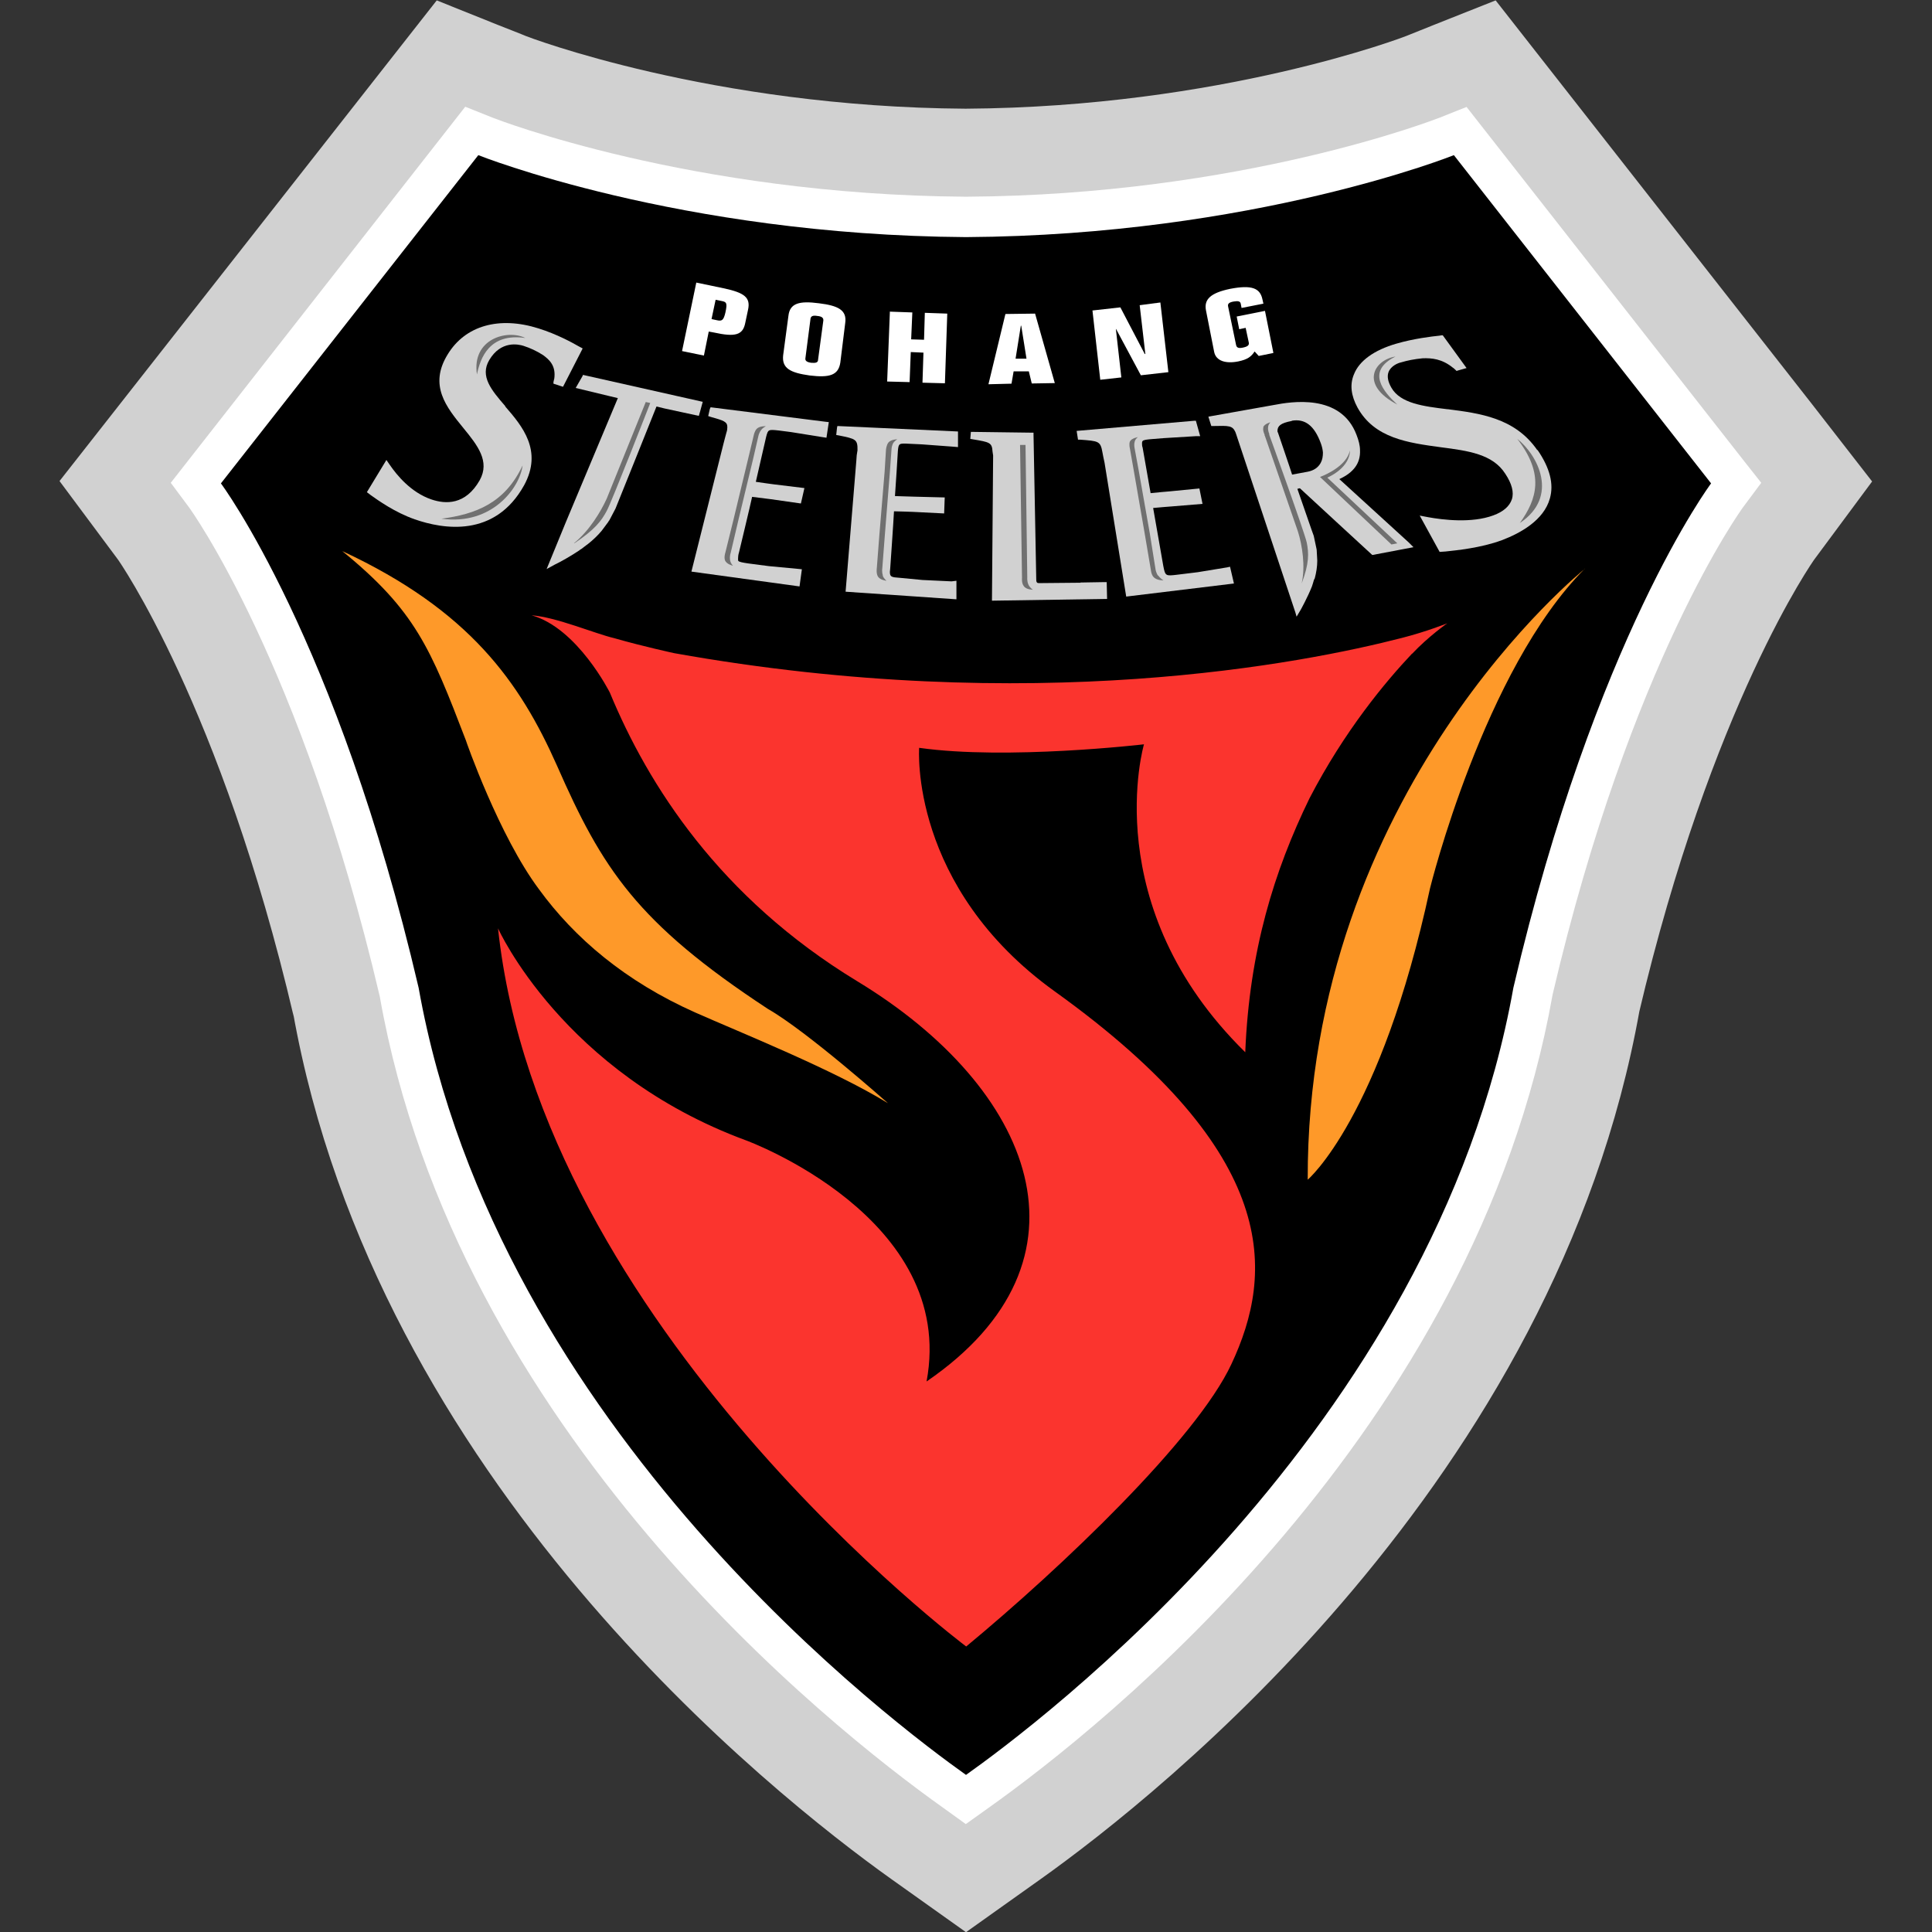 <?xml version="1.0" encoding="utf-8"?>
<svg xmlns="http://www.w3.org/2000/svg" height="99" id="a" viewBox="0 0 99 99" width="99">
  <rect x="0" y="0" width="99" height="99" fill="#333333" stroke="none"/>
  <g id="b">
    <rect height="99" style="fill:none;" width="99" x="0" y=".02"/>
  </g>
  <g>
    <path d="M95.93,24.67l-3.07-3.95S76.64,.02,76.64,.02l-3.15,1.25s-1.37,.55-1.42,.57c-.09,.04-9.49,3.65-22.59,3.73-13.05-.08-22.46-3.69-22.55-3.73,.02,0-1.41-.56-1.41-.56L22.38,.02,3.05,24.65l3,4.03s5.27,7.48,9,23.41l-.04-.24c4.26,24.01,24.56,40.09,30.68,44.45l3.81,2.71,3.81-2.71c6.13-4.36,26.42-20.43,30.71-44.56l-.05,.23c3.72-15.83,8.96-23.26,9.02-23.33l2.95-3.98" style="fill:#d1d1d1;"/>
    <path d="M73.74,6.04c-.11,.04-10.09,3.96-24.24,4.04-14.13-.09-24.13-4-24.23-4.04l-1.43-.57L8.75,24.74l.93,1.25c.06,.08,5.76,7.93,9.78,25.07,3.94,22.31,23.07,37.45,28.85,41.56l1.18,.85,1.19-.85c5.77-4.1,24.9-19.23,28.88-41.66,3.98-17.04,9.7-24.89,9.76-24.97l.93-1.25-.97-1.23-14.13-18.03-1.43,.57Z" style="fill:#fff;"/>
    <path d="M87.68,24.77s-5.95,7.95-10.13,25.84c-4.04,22.71-24.67,37.94-28.05,40.34-3.37-2.4-24.01-17.63-28.05-40.34-4.18-17.89-10.13-25.84-10.13-25.84L24.51,7.95s10.24,4.1,24.99,4.2c14.75-.09,25-4.2,25-4.2l13.18,16.82Z"/>
    <g>
      <path d="M72.35,33.5c-1.35,1.43-3.45,3.94-5.25,7.41-1.81,3.72-3.08,7.8-3.29,13.01-7.63-7.49-5.19-15.78-5.19-15.78,0,0-7.01,.82-11.52,.18,0,0-.53,7.11,6.96,12.49,11.63,8.35,11.22,14.44,9.04,19.09-1.79,3.84-8.71,10.43-13.59,14.47,0,0-21.81-16.34-23.99-36.8,0,0,3.32,7.41,12.72,10.87,0,0,10.81,3.96,9.24,12.35,9.07-6.21,5.48-15.04-3.57-20.52-7.04-4.28-10.7-10.04-12.66-14.78,0,0-1.66-3.31-4.01-3.96,1.26,.09,3.25,.94,4.23,1.17,1.5,.43,3.08,.77,3.08,.77,18.34,3.28,32.32,.5,37.28-.78,1.26-.32,2.33-.75,2.33-.75,0,0-.95,.66-1.8,1.56Z" style="fill:#fb342e;"/>
      <path d="M39.35,51.7c-6.73-4.42-8.49-7.19-10.81-12.47-1.9-4.28-4.49-7.96-11-10.99,3.74,3.05,4.52,4.97,6.33,9.69,0,.02,1.7,4.9,3.75,7.64,1.82,2.5,4.43,4.72,8,6.31,2.32,1.03,7.08,2.93,9.88,4.65,0,0-4.15-3.69-6.15-4.83Z" style="fill:#fe9929;"/>
    </g>
    <g>
      <path d="M36.67,15.36l.29,.06c.27,.05,.32,.1,.21,.6-.09,.38-.17,.45-.43,.39l-.28-.06,.21-.99Zm-.35,1.63l.27,.05c1.09,.24,1.48,.13,1.6-.5l.14-.66c.14-.63-.17-.88-1.26-1.11l-1.39-.29-.73,3.51,1.12,.23,.25-1.24Z" style="fill:#fff;"/>
      <path d="M41.53,16.34c.02-.14,.12-.19,.35-.15,.23,.02,.32,.1,.31,.23l-.27,2.01c0,.15-.12,.18-.35,.16-.22-.03-.32-.1-.3-.23l.26-2.01Zm-1.4,1.87c-.07,.66,.36,.89,1.36,1.03,1,.12,1.47,0,1.57-.66l.25-2.02c.1-.67-.36-.9-1.35-1.02-.99-.13-1.49-.01-1.56,.65l-.27,2.02Z" style="fill:#fff;"/>
      <path d="M45.62,15.97l1.13,.04-.06,1.38,.66,.02,.04-1.38,1.15,.04-.12,3.57-1.15-.03,.05-1.54-.65-.03-.06,1.54-1.15-.03,.14-3.59Z" style="fill:#fff;"/>
      <path d="M52.31,16.69h.02l.27,1.69h-.56l.27-1.69Zm-.48,2.98l.11-.64h.78l.15,.62,1.18-.02-1.01-3.56-1.52,.02-.87,3.6,1.18-.03Z" style="fill:#fff;"/>
      <path d="M58.39,15.64l1.07-.14,.41,3.57-1.41,.16-1.27-2.37h-.01l.28,2.48-1.08,.12-.4-3.55,1.43-.16,1.25,2.39h.03l-.29-2.5Z" style="fill:#fff;"/>
      <path d="M65.24,18.09l-.74,.15-.21-.23c-.18,.27-.36,.41-.84,.51-.65,.13-1.13-.03-1.23-.47l-.42-2.13c-.12-.58,.23-.91,1.24-1.12,1.1-.21,1.53-.04,1.65,.54l.05,.22-1.12,.22-.04-.21c-.02-.13-.13-.16-.36-.12-.23,.04-.32,.11-.29,.25l.41,1.98c.03,.14,.13,.18,.36,.13,.23-.05,.32-.12,.29-.26l-.16-.75-.33,.07-.13-.65,1.45-.29,.43,2.15Z" style="fill:#fff;"/>
    </g>
    <path d="M81.22,29.14s-14.26,11.39-14.21,31.31c0,0,3.73-3.15,6.27-14.94,0,0,2.76-11.2,7.93-16.37Z" style="fill:#fe9929;"/>
    <g>
      <g>
        <path d="M36.4,20.89l-.03,.08-.08,.35,.12,.04c.68,.19,.87,.25,.86,.54,0,.08-.01,.16-.05,.28l-.07,.26-.07,.27-1.65,6.58,5.54,.76,.12-.88-.2-.02-1.49-.14-1.07-.14c-.26-.04-.45-.07-.5-.13-.01-.02-.01-.07-.01-.12,0-.08,.01-.2,.05-.32,0,0,.58-2.41,.67-2.84,.15,.02,.96,.12,.96,.12l1.54,.22,.18-.79-1.56-.19s-.68-.09-.93-.13c.04-.18,.53-2.31,.53-2.31,.1-.37,.1-.38,.65-.32l.62,.08,1.62,.26,.2,.03,.12-.8-.18-.02-5.87-.74Z" style="fill:#d1d1d1;"/>
        <path d="M46.61,22.74l.63,.03,1.62,.12s.23,.02,.23,.02v-.8l-6.18-.28-.02,.09-.04,.37,.12,.02c.89,.18,.98,.2,.97,.77,0-.01-.04,.25-.04,.25l-.02,.28-.55,6.71,5.68,.39v-.95s-.23,.03-.25,.03l-1.49-.07-1.15-.11c-.45-.03-.52-.05-.52-.31,0-.06,.02-.13,.02-.22,0,0,.17-2.43,.19-2.88,.17,0,.98,.03,.98,.03l1.59,.08,.03-.82-1.58-.04s-.7-.02-.97-.03c.02-.18,.15-2.32,.15-2.32,.04-.38,.04-.39,.59-.36Z" style="fill:#d1d1d1;"/>
        <path d="M62.84,29.08l-1.46,.24-1.06,.13c-.59,.07-.61,.07-.71-.45,0,0-.44-2.5-.52-2.97,.17-.02,.95-.08,.95-.08l1.58-.13-.16-.79-1.54,.15s-.72,.06-.96,.09c-.03-.17-.41-2.34-.41-2.34-.03-.07-.03-.15-.03-.21,0-.05,0-.08,.03-.12,.04-.06,.23-.08,.47-.1l.62-.05,1.64-.1h.22l-.22-.79h-.08l-6.03,.52,.07,.45h.12c.93,.07,1.03,.07,1.13,.64l.05,.26s.06,.28,.06,.28l1.11,6.86,5.52-.67-.2-.86-.18,.04Z" style="fill:#d1d1d1;"/>
        <path d="M55.38,29.86l-2.12,.02c-.06,0-.1,0-.13-.04-.03-.04-.03-.11-.03-.14,0-.02-.14-7.43-.14-7.43v-.1h-.18l-3.03-.04-.03,.36,.12,.02c.89,.15,.99,.17,1.02,.63l.03,.2-.06,7.44,5.9-.09-.02-.86h-.2l-1.16,.02Z" style="fill:#d1d1d1;"/>
        <path d="M78.77,23.06c-1.15-1.66-2.96-1.88-4.57-2.09h-.03c-1.24-.15-2.41-.3-2.87-1.1-.18-.31-.23-.58-.15-.8,.12-.32,.49-.47,.64-.5,.33-.1,.69-.17,1.1-.21,.48-.02,1.01,.03,1.57,.49-.02-.03,.14,.12,.14,.12l.04,.04,.05-.02,.46-.13-1.22-1.68h-.05l-.12,.02c-.39,.04-1.32,.15-2.21,.41-1.14,.33-1.9,.88-2.17,1.57-.22,.52-.15,1.09,.18,1.7,.87,1.58,2.59,1.81,4.29,2.04,1.39,.18,2.64,.35,3.28,1.35,.34,.51,.46,.96,.34,1.32-.12,.35-.43,.63-.95,.82-1.11,.41-2.58,.23-3.35,.09l-.42-.08,1.02,1.86,.3-.02c.56-.06,1.81-.18,2.89-.58,.95-.36,2.15-1.02,2.46-2.14,.21-.74,0-1.56-.63-2.48Z" style="fill:#d1d1d1;"/>
        <path d="M35.86,21.14l.15-.55-6.14-1.38-.02,.06-.35,.61,1.74,.42s.26,.06,.42,.1c-.08,.19-2.67,6.37-2.67,6.37l-.98,2.39,.42-.23c.26-.12,.83-.44,1.29-.75h-.02c.05-.02,.13-.07,.34-.24l.07-.05c.27-.21,.52-.45,.72-.69,0,0,.35-.47,.35-.47,0-.03,.04-.06,.04-.06l.32-.61s1.85-4.59,2.1-5.23c.11,.03,.41,.1,.41,.1l1.76,.38,.05-.18Z" style="fill:#d1d1d1;"/>
        <path d="M68.63,24.55c.74-.34,1.09-.82,1.06-1.48,0-.24-.07-.51-.18-.79-.81-2.14-3.38-1.69-4.22-1.53l-3.37,.6,.03,.1,.12,.38h.1c.81-.02,.98-.02,1.13,.3,0,0,.04,.11,.04,.11,0,0,.01,.02,3.04,9.15l.06,.21,.22-.37s.35-.63,.57-1.19c.01-.01,.1-.33,.1-.33l.04-.07c.08-.3,.13-.61,.13-.91l-.03-.55s-.01-.06-.01-.06l-.14-.66s-.02-.03-.84-2.41c.06-.02,.13-.03,.13-.03,.07,.07,3.71,3.42,3.71,3.42l2.11-.4-.25-.25s-3.36-3.07-3.55-3.24Zm-2.44-2.99c.68-.12,1.16,.25,1.49,1.15,.06,.16,.1,.33,.11,.48,0,.2-.03,.38-.12,.54-.13,.23-.35,.38-.65,.44,0,0-.66,.12-.81,.15-.04-.15-.72-2.14-.72-2.14-.01-.03-.03-.05-.03-.09,0-.25,.14-.41,.74-.52Z" style="fill:#d1d1d1;"/>
        <path d="M29.85,17.85l-.19-.1c-.31-.18-1.13-.63-2.06-.92-2.02-.64-3.76-.15-4.66,1.33-.98,1.59-.07,2.7,.81,3.78,.72,.88,1.37,1.7,.83,2.67-.73,1.28-1.75,1.23-2.48,.98-1.05-.36-1.77-1.25-2.12-1.76l-.18-.26-1,1.65,.21,.16c.34,.24,1.21,.87,2.24,1.23,1.46,.51,4.11,.96,5.61-1.75,.96-1.77-.1-3.03-.97-4.03v-.02c-.71-.82-1.31-1.53-.82-2.36,.6-1.01,1.49-.81,1.75-.73,.34,.11,.67,.26,1,.47,.33,.24,.68,.55,.58,1.23,0-.03-.04,.16-.04,.16v.08l.06,.02,.43,.14,1-1.95Z" style="fill:#d1d1d1;"/>
      </g>
      <g>
        <path d="M37.41,28.69c-.03-.19,.03-.35,.03-.35l.39-1.66,.77-3.2,.26-1.13s.03-.17,.14-.31c.09-.13,.25-.2,.25-.2,0,0-.32-.02-.47,.13-.12,.12-.16,.35-.16,.35l-.27,1.13-.77,3.2-.41,1.66s-.08,.24-.02,.4c.08,.21,.41,.28,.41,.28,0,0-.12-.11-.15-.29Z" style="fill:#707070;"/>
        <path d="M45.24,29.48c-.06-.17-.03-.35-.03-.35l.13-1.69,.26-3.26,.08-1.12s0-.16,.07-.32c.08-.15,.23-.23,.23-.23,0,0-.32,0-.46,.17-.1,.13-.12,.36-.12,.36l-.07,1.13-.27,3.25-.13,1.69s-.04,.26,.05,.42c.11,.2,.45,.23,.45,.23,0,0-.14-.1-.2-.27Z" style="fill:#707070;"/>
        <path d="M59.34,29.5c-.11-.16-.13-.34-.13-.34l-.29-1.82-.57-3.23-.21-1.14s-.04-.16,0-.32c.03-.16,.17-.25,.17-.25,0,0-.32,.05-.41,.22-.06,.14,0,.37,0,.37l.2,1.14,.56,3.23,.31,1.83s.02,.26,.15,.39c.17,.17,.5,.16,.5,.16,0,0-.16-.09-.27-.25Z" style="fill:#707070;"/>
        <g>
          <path d="M77.75,22.49c1.04,.82,2.17,2.95,.13,4.31,.89-1.24,1.26-2.51-.13-4.31Z" style="fill:#707070;"/>
          <path d="M71.6,20.73c-.69-.64-1.63-1.7-.09-2.46-1.07,.16-1.89,1.42,.09,2.46Z" style="fill:#707070;"/>
        </g>
        <path d="M29.43,27.84c1.05-.7,1.39-1.15,1.66-1.66,.27-.5,2.23-5.53,2.23-5.53l-.23-.05-2,4.95c-.3,.66-.88,1.63-1.67,2.28Z" style="fill:#707070;"/>
        <path d="M64.74,21.9c-.05,.15,.06,.37,.06,.37v.05h.01l1.7,4.92c.22,.7,.39,1.78,.19,2.66,.39-1.03,.37-1.56,.26-2.1-.12-.55-1.92-5.52-1.92-5.52h0v-.05s-.08-.16-.06-.33c0-.15,.12-.26,.12-.26,0,0-.3,.07-.37,.25Z" style="fill:#707070;"/>
        <path d="M26.78,23.85c-.14,1.13-1.56,3.09-4.16,2.73,1.75-.23,3.25-.79,4.16-2.73Z" style="fill:#707070;"/>
        <path d="M24.44,19.19c.17-.84,.63-2.14,2.48-1.87-.92-.46-2.76,.04-2.48,1.87Z" style="fill:#707070;"/>
        <path d="M68.01,24.48c1.24-.58,1.16-1.39,1.16-1.39-.16,.74-1.15,1.21-1.53,1.35l3.66,3.46,.3-.06-3.58-3.36Z" style="fill:#707070;"/>
        <path d="M52.27,22.81l.1,6.8s-.03,.27,.09,.42c.12,.19,.47,.19,.47,.19,0,0-.15-.09-.23-.26-.08-.18-.06-.37-.06-.37l-.09-6.79h-.27Z" style="fill:#707070;"/>
      </g>
    </g>
  </g>
</svg>